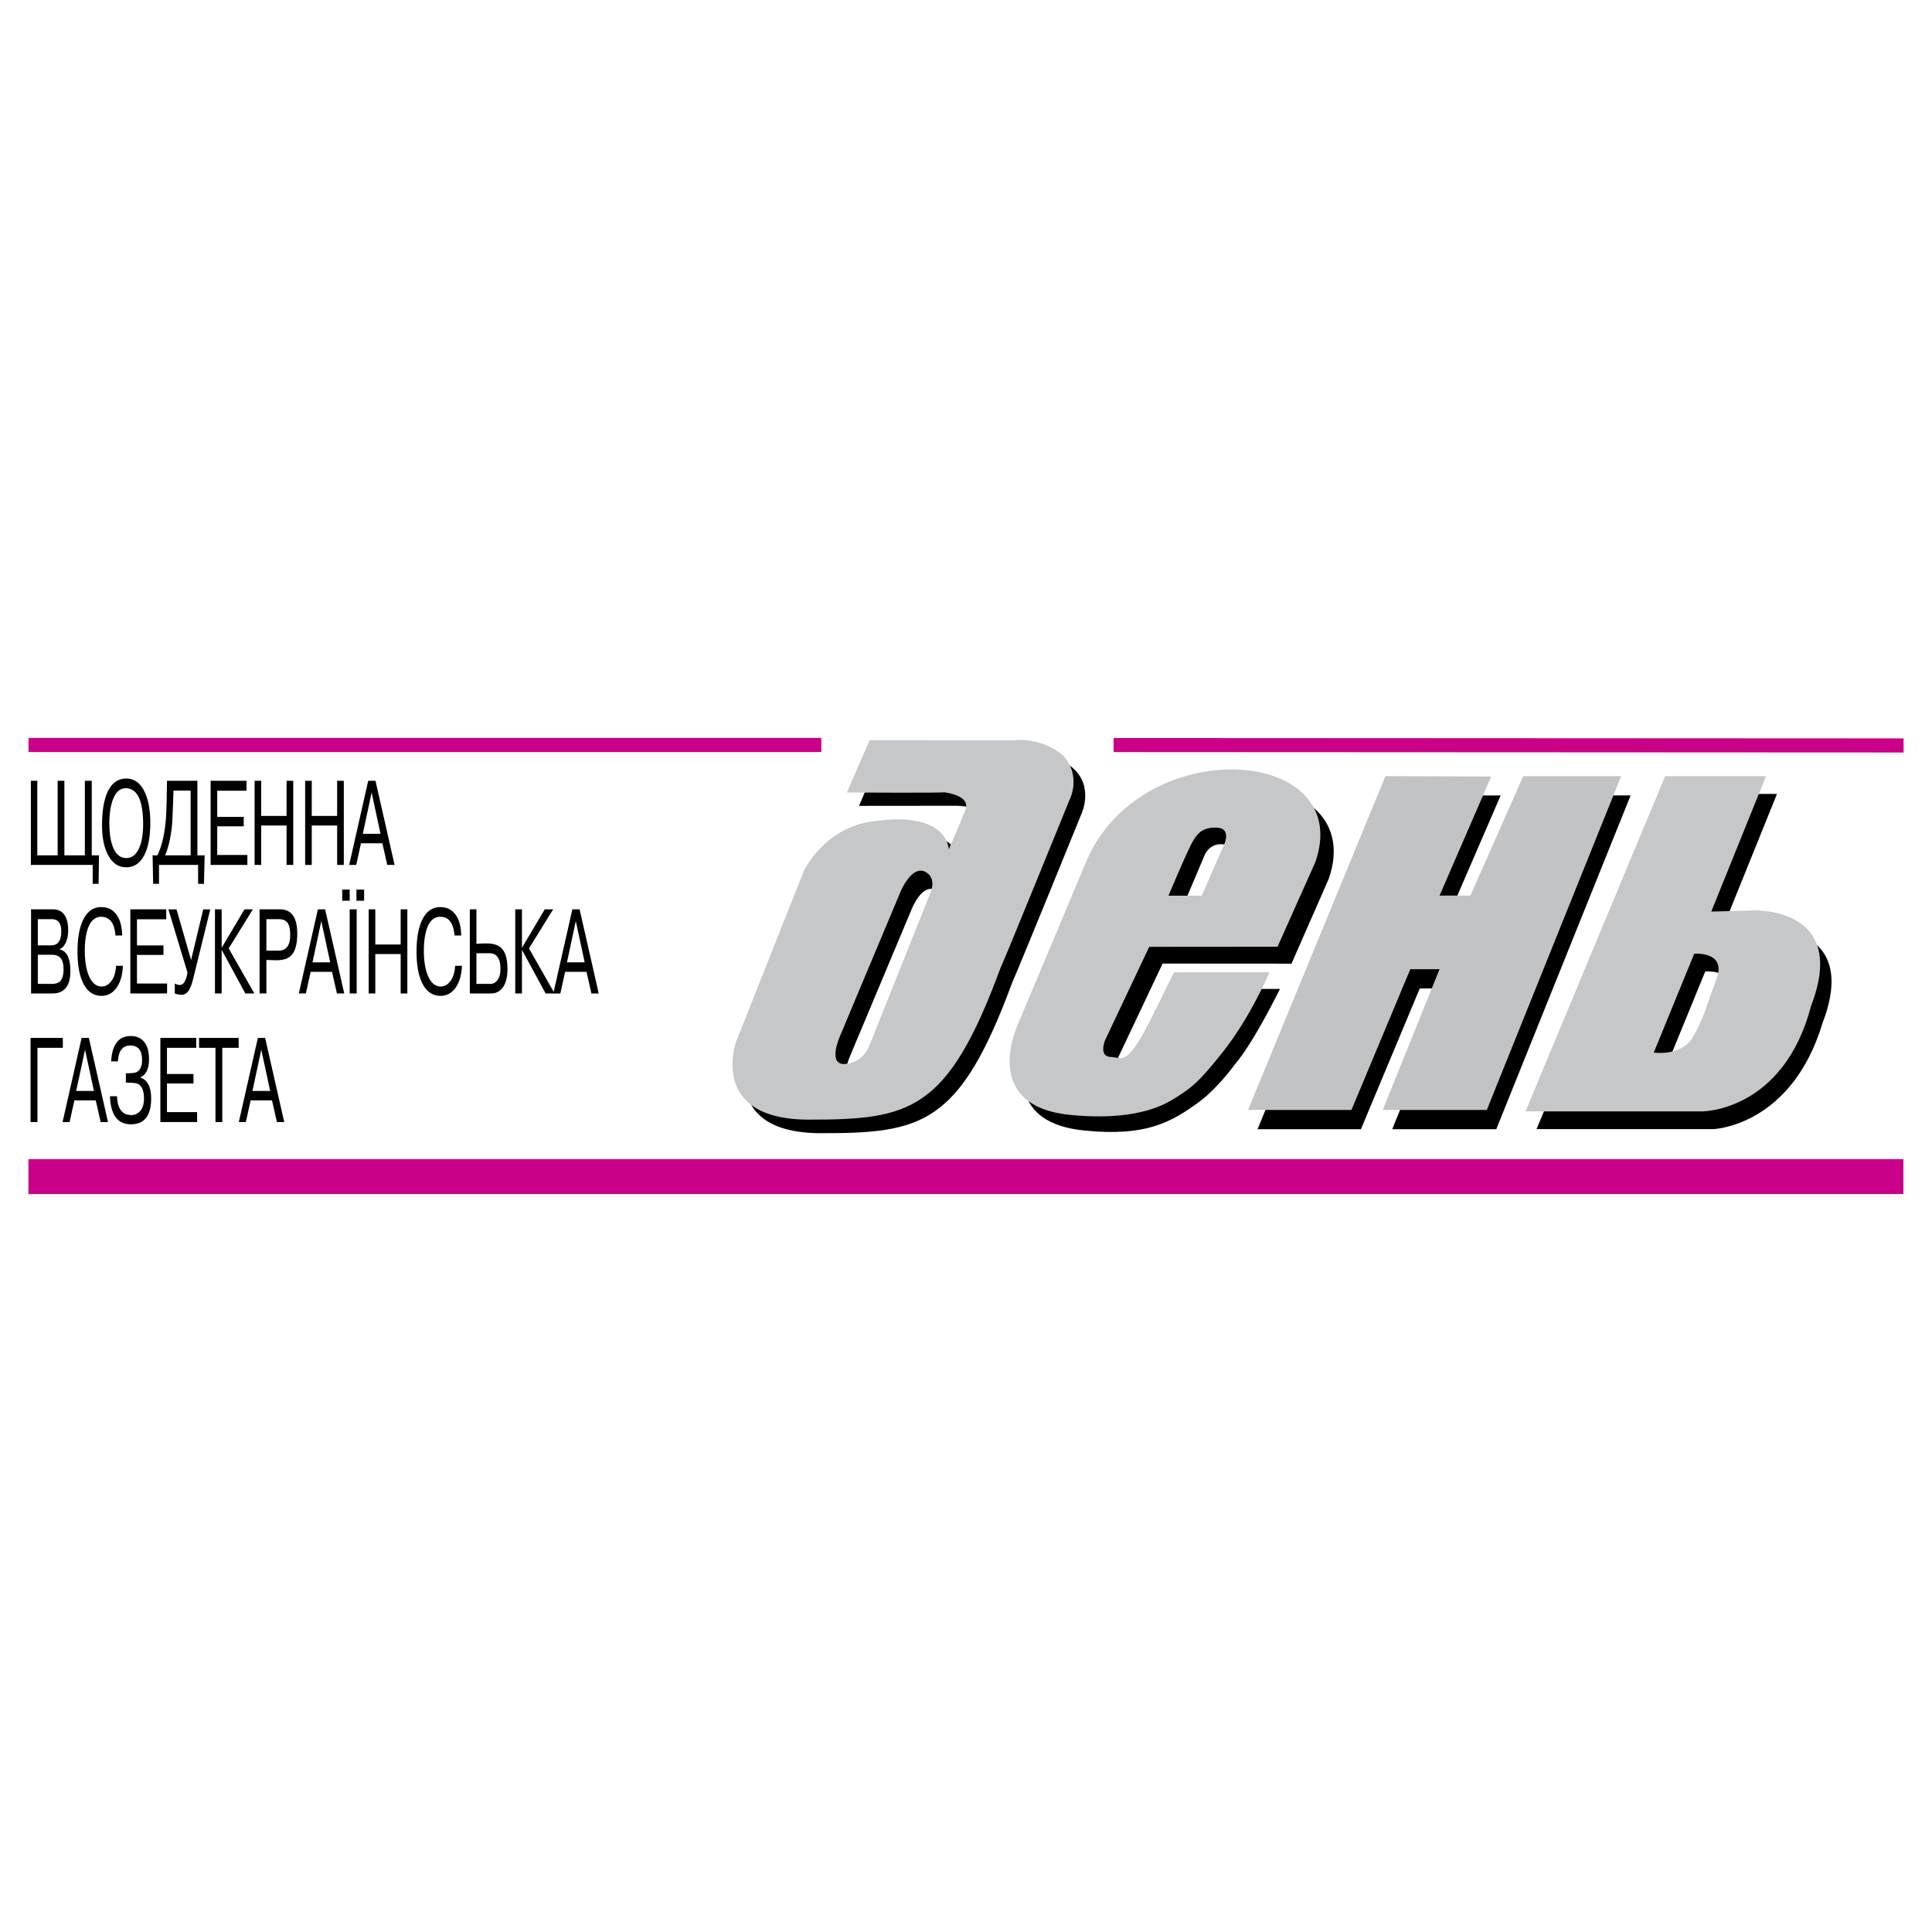 <svg xmlns="http://www.w3.org/2000/svg" width="2500" height="2500" viewBox="0 0 192.756 192.756"><g fill-rule="evenodd" clip-rule="evenodd"><path fill="#fff" d="M0 0h192.756v192.756H0V0z"/><path d="M109.68 87.693c5.477-13.059 26.93-11.594 22.883 0l-3.711 8.452-12.859-.009-4.412 9.328s-.658 1.627.514 1.686 1.625.566 3.238-2.174c.59-.996 3.131-6.297 3.131-6.297l9.236-.014s-2.627 5.383-4.502 7.531c-.967 1.348-2.436 2.893-3.379 3.602-3.082 2.314-5.646 3.588-11.637 2.994-7.484-.744-6.447-6.215-5.275-8.969 1.171-2.755 6.773-16.13 6.773-16.13zM149.721 79.363l-5.153 11.914h3.075l5.273-11.917h9.77l-13.403 33.302h-10.381l5.666-14.041h-2.918l-5.871 14.041h-10.314l13.701-33.302 10.555.003zM167.23 79.212l-13.928 33.44h17.652s7.777-.273 10.883-10.59c3.811-9.906-5.783-9.456-5.783-9.456l-4.221.11 5.457-13.505h-10.06v.001z"/><path d="M170.131 96.926l-4.033 9.854s2.865.549 3.91-1.576c0 0 1.186-2.725 2.334-5.719 1.094-2.854-2.211-2.559-2.211-2.559z" fill="#fff"/><path d="M85.705 80.401l9.645-.01s2.93-.022 2.442 1.296c-.488 1.317-1.927 4.412-1.927 4.412s0-3.986-7.829-2.757c-4.702.738-6.636 4.928-6.636 4.928l-6.752 17.017s-2.816 7.773 7.266 7.773 13.833-.82 19.075-15.033c.676-1.486 6.902-16.812 6.902-16.812s1.34-2.815-.98-4.696c-2.334-1.892-3.377-1.219-3.816-1.41-.439-.19-15.244.282-15.244.282l-2.146 5.01z"/><path fill="#c1c3c5" d="M148.779 77.474l-5.154 11.879h3.074l5.276-11.917h9.767l-13.402 33.302h-10.381l5.666-14.043h-2.918l-5.871 14.043h-10.315l13.704-33.302 10.554.038z"/><path d="M174.955 90.838l-4.221.11 5.457-13.505H166.13l-13.928 33.441h17.652s8.09 0 10.844-10.551c3.812-9.905-5.743-9.495-5.743-9.495zm-3.713 6.879c-1.148 2.994-1.111 3.562-2.275 5.65-1.162 2.086-3.969 1.645-3.969 1.645l4.033-9.854c0-.001 3.307-.294 2.211 2.559z" fill="#c6c7c9"/><path d="M117.775 91.014l2.4-5.673s.412-1.157 1.701-1.114c1.758.059.527 2.169.527 2.169l-2.006 4.618h-2.622z" fill="#fff"/><path d="M108.346 86.021s-5.604 13.376-6.775 16.13c-1.172 2.756-2.266 8.344 5.217 9.086 4.264.424 7.727-.08 10.021-1.426 2.211-1.297 2.949-2.053 5.141-4.787 2.822-3.537 4.709-8.027 4.709-8.027l-9.531.012s-2.578 5.301-3.17 6.297c-1.73 2.916-2.012 2.203-3.184 2.143-1.172-.059-.527-1.654-.527-1.654l4.41-9.33 12.803-.01 3.77-8.433c4.043-11.595-17.41-13.061-22.884-.001zm13.564-1.278l-2.006 4.619h-3.326s1.971-4.697 2.479-5.517c.508-.821 1.037-1.313 2.326-1.271 1.758.058.527 2.169.527 2.169z" fill="#c6c7c9"/><path d="M84.851 105.268l6.096-14.537s1.025-2.665 2.434-1.919c1.215.643.52 2.1.52 2.1l-6.161 15.225s-.621 1.828-2.417 2.004c-1.872.181-.472-2.873-.472-2.873z" fill="#fff"/><path d="M106.076 75.388c-2.293-1.931-4.877-1.523-4.877-1.523l-14.441-.006-2.263 5.207s9.439.059 9.674-.02c.352.039 2.587.348 2.178 1.666-.488 1.317-1.693 4.031-1.693 4.031s0-3.985-7.828-2.757c-4.702.738-6.635 4.929-6.635 4.929l-6.752 17.018s-2.815 7.773 7.266 7.773 13.833-.82 19.075-15.033c.676-1.486 6.902-16.813 6.902-16.813s1.287-2.36-.606-4.472zM92.802 89.144l-6.083 15.225s-.586 1.654-2.397 1.787c-1.771.131-.57-2.656-.57-2.656l6.096-14.537s1.102-2.685 2.473-1.979c1.221.63.481 2.16.481 2.16z" fill="#c6c7c9"/><path fill="#ca0088" d="M189.902 119.133v-3.483H2.834v3.483h187.068zM81.945 75.031v-1.406H2.842v1.406h79.103zM189.922 75.076v-1.407l-78.817-.039v1.407l78.817.039z"/><path d="M9.835 88.182h-.588v-1.89H3.078v-8.393h.645v7.437h2.028v-7.437h.673v7.437h2.043v-7.437h.688v7.437h.722l-.042 2.846zM14.407 85.29c-.418.826-1.021 1.239-1.808 1.239-.758 0-1.347-.378-1.772-1.145-.433-.768-.646-1.783-.646-3.046 0-1.417.185-2.526.553-3.329.418-.885 1.035-1.334 1.865-1.334.78 0 1.383.425 1.801 1.275.396.791.596 1.853.596 3.176 0 1.333-.2 2.396-.589 3.164zm-3.127-5.549c-.248.625-.369 1.428-.369 2.385 0 1.015.127 1.83.376 2.432.291.696.73 1.051 1.312 1.051.56 0 .993-.342 1.291-1.015.262-.602.39-1.381.39-2.349 0-2.397-.581-3.601-1.751-3.601-.547-.001-.966.364-1.249 1.097zM20.352 88.182h-.588v-1.889h-3.9v1.889h-.588l-.049-2.845h.475c.433-.886.716-2.078.844-3.554.05-.625.092-1.912.113-3.884h3.035v7.438h.723l-.065 2.845zm-1.333-9.304h-1.708c-.064 1.889-.114 3.011-.142 3.353-.113 1.252-.348 2.291-.702 3.105h2.553v-6.458h-.001zM21.015 86.292v-8.393h3.581v.992h-2.922V81.5h2.645v.944h-2.645v2.857h3.007v.991h-3.666zM28.591 86.292v-3.931H26.06v3.931h-.66v-8.393h.66v3.506h2.531v-3.506h.666v8.393h-.666zM33.636 86.292v-3.931h-2.532v3.931h-.659v-8.393h.659v3.506h2.532v-3.506h.666v8.393h-.666zM38.638 86.292l-.489-2.16h-2.134l-.475 2.16h-.702l1.9-8.394h.723l1.908 8.394h-.731zm-1.56-7.225l-.879 4.12h1.766l-.887-4.12zM5.212 99.119H3.099v-8.393h2.198c.446 0 .794.153 1.057.46.298.366.447.897.447 1.617 0 .461-.071.862-.22 1.204-.149.343-.354.567-.624.685v.036c.709.153 1.064.874 1.064 2.161 0 1.486-.604 2.23-1.809 2.23zm-.057-7.413H3.773v2.609H5.12c.659 0 .993-.473.993-1.405 0-.803-.32-1.204-.958-1.204zm.823 3.813c-.185-.177-.454-.26-.815-.26h-1.39v2.905h1.39c.376 0 .652-.084.829-.26.234-.225.348-.639.348-1.217 0-.554-.121-.944-.362-1.168zM11.59 98.6c-.39.508-.872.756-1.461.756-.794 0-1.397-.412-1.815-1.24-.39-.766-.582-1.829-.582-3.187 0-1.334.191-2.385.567-3.164.412-.838 1.007-1.263 1.794-1.263.603 0 1.085.212 1.446.649.418.496.631 1.228.645 2.184h-.667c-.092-1.24-.567-1.866-1.425-1.866-.567 0-.993.343-1.27 1.027-.241.59-.361 1.381-.361 2.373 0 .98.127 1.794.383 2.431.305.744.737 1.123 1.297 1.123.383 0 .709-.189.986-.568.27-.365.418-.873.454-1.498h.681c-.041.955-.268 1.7-.672 2.243zM13.004 99.119v-8.393h3.581v.991h-2.921v2.61h2.645v.944h-2.645v2.856h3.006v.992h-3.666zM19.276 97.645c-.127.52-.27.896-.426 1.145-.199.307-.447.461-.745.461a2.21 2.21 0 0 1-.666-.131v-.992c.17.096.34.143.518.143.354 0 .603-.414.751-1.229l-1.907-6.315h.809l1.454 5.053 1.212-5.053h.702l-1.702 6.918zM24.476 99.119l-2.361-4.356v4.356h-.667v-8.393h.667v3.836l2.276-3.836h.837l-2.411 3.896 2.559 4.497h-.9zM29.01 95.365c-.305.295-.787.437-1.446.437-.106 0-.276 0-.496-.012s-.383-.012-.489-.012v3.34h-.681v-8.393h2.035c1.149 0 1.723.803 1.723 2.42 0 1.075-.213 1.818-.646 2.22zm-2.431-3.659v3.141h1.219c.773 0 1.156-.52 1.156-1.57 0-.614-.106-1.039-.319-1.275-.177-.2-.454-.295-.837-.295h-1.219v-.001zM33.616 99.119l-.489-2.16h-2.134l-.476 2.16h-.702l1.9-8.393h.724l1.907 8.393h-.73zm-1.56-7.225l-.879 4.121h1.766l-.887-4.121zM35.562 89.864v-1.11h.766v1.11h-.766zm-1.418 0v-1.11h.745v1.11h-.745zm.745 9.255v-8.393h.695v8.393h-.695zM39.975 99.119v-3.931h-2.532v3.931h-.659v-8.393h.659v3.506h2.532v-3.506h.666v8.393h-.666zM45.417 98.6c-.39.508-.872.756-1.461.756-.794 0-1.396-.412-1.815-1.24-.39-.766-.582-1.829-.582-3.187 0-1.334.191-2.385.567-3.164.411-.838 1.007-1.263 1.794-1.263.603 0 1.085.212 1.446.649.418.496.631 1.228.646 2.184h-.667c-.092-1.24-.567-1.866-1.425-1.866-.567 0-.993.343-1.27 1.027-.241.59-.361 1.381-.361 2.373 0 .98.127 1.794.383 2.431.305.744.737 1.123 1.298 1.123.383 0 .708-.189.985-.568.27-.365.418-.873.454-1.498h.68c-.042.955-.268 1.7-.672 2.243zM50.156 98.529c-.291.389-.681.59-1.177.59h-2.106v-8.393h.659v3.435c.099 0 .262-.012.489-.023.227-.012.397-.012.518-.012.646 0 1.12.142 1.439.425.433.39.652 1.098.652 2.113.001.815-.155 1.428-.474 1.865zm-1.333-3.424h-1.291v3.059h1.376c.297 0 .545-.131.737-.391.191-.26.283-.637.283-1.121.001-1.027-.367-1.547-1.105-1.547zM54.436 99.119l-2.361-4.356v4.356h-.667v-8.393h.667v3.836l2.276-3.836h.836l-2.411 3.896 2.559 4.497h-.899z"/><path d="M59.005 99.119l-.489-2.16h-2.134l-.476 2.16h-.702l1.9-8.393h.723l1.908 8.393h-.73zm-1.559-7.225l-.879 4.121h1.766l-.887-4.121zM3.737 104.543v7.404h-.688v-8.394h3.22v.99H3.737zM10.043 111.947l-.489-2.162H7.42l-.475 2.162h-.702l1.9-8.395h.724l1.907 8.395h-.731zm-1.559-7.226l-.88 4.121H9.37l-.886-4.121zM10.969 109.373h.702c.05 1.25.525 1.877 1.433 1.877.347 0 .631-.131.865-.379.263-.295.397-.719.397-1.273 0-.779-.206-1.264-.617-1.465-.163-.082-.561-.117-1.191-.117v-.934c.546 0 .894-.035 1.042-.105.383-.178.575-.578.575-1.229 0-.957-.397-1.439-1.185-1.439-.759 0-1.163.531-1.227 1.582h-.673c.092-1.689.744-2.527 1.964-2.527.518 0 .929.166 1.248.496.376.389.567.992.567 1.807 0 .955-.291 1.559-.865 1.83v.023c.34.094.603.318.794.672.191.355.284.814.284 1.395 0 1.723-.674 2.584-2.021 2.584-1.326-.001-2.021-.933-2.092-2.798zM16 111.947v-8.394h3.581v.99h-2.922v2.609h2.645v.946h-2.645v2.857h3.007v.992H16zM22.179 104.543v7.404h-.68v-7.404H19.86v-.99h3.95v.99h-1.631zM27.627 111.947l-.489-2.162h-2.134l-.475 2.162h-.702l1.9-8.395h.723l1.908 8.395h-.731zm-1.56-7.226l-.879 4.121h1.766l-.887-4.121z"/></g></svg>